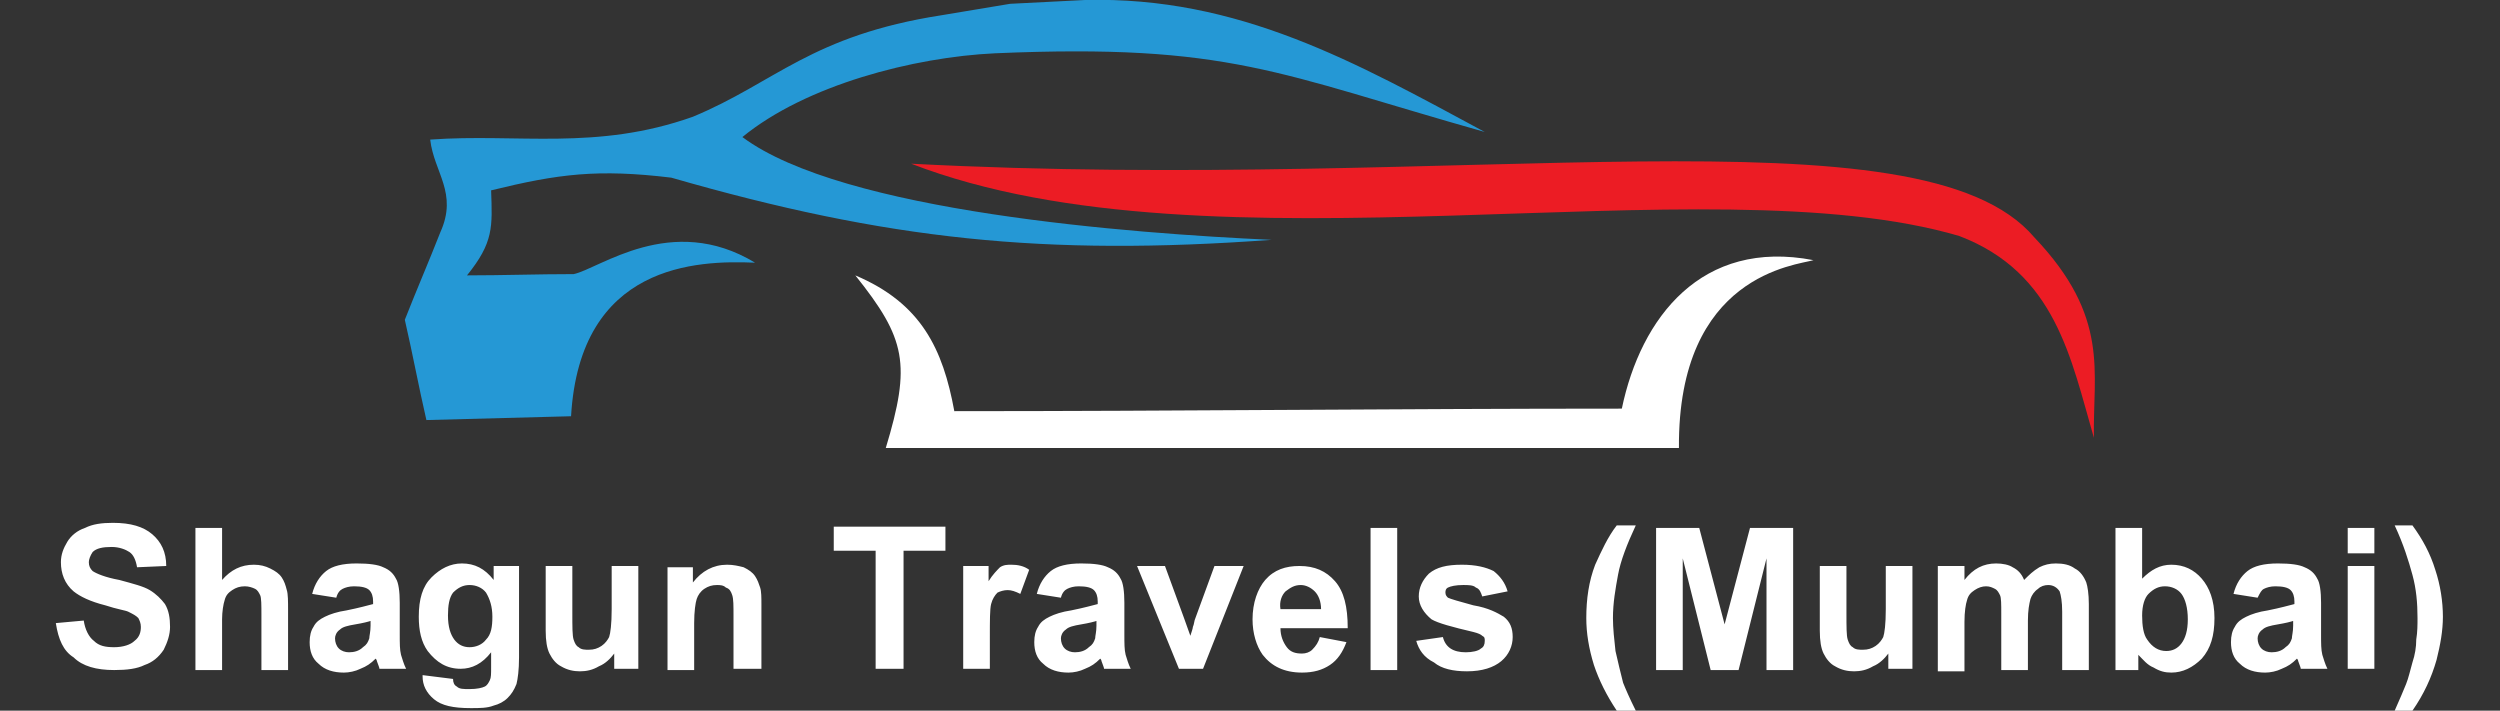 <?xml version="1.0" encoding="utf-8"?>
<!-- Generator: Adobe Illustrator 24.0.1, SVG Export Plug-In . SVG Version: 6.00 Build 0)  -->
<!DOCTYPE svg PUBLIC "-//W3C//DTD SVG 1.1//EN" "http://www.w3.org/Graphics/SVG/1.1/DTD/svg11.dtd">
<svg version="1.1" id="Layer_1" xmlns:x="http://ns.adobe.com/Extensibility/1.0/" xmlns:i="http://ns.adobe.com/AdobeIllustrator/10.0/" xmlns:graph="http://ns.adobe.com/Graphs/1.0/"
	 xmlns="http://www.w3.org/2000/svg" xmlns:xlink="http://www.w3.org/1999/xlink" x="0px" y="0px" width="197px" height="56px"
	 viewBox="0 0 197 56" style="enable-background:new 0 0 197 56;" xml:space="preserve">
<rect x="0" y="0" width="197" height="56" fill="#333333" stroke="none"/>
<style type="text/css">
	.st0{display:none;}
	.st1{fill-rule:evenodd;clip-rule:evenodd;fill:#2598D5;}
	.st2{fill-rule:evenodd;clip-rule:evenodd;fill:#EC1C24;}
	.st3{fill-rule:evenodd;clip-rule:evenodd;fill:#FFFFFF;}
	.st4{fill:#FFFFFF;}
</style>
<rect class="st0" width="197" height="56"/>
<g>
	<path class="st1" d="M33.6,33.1c-0.6-2.6-1.1-5.3-1.7-7.9c0.9-2.3,1.9-4.6,2.8-6.9c1.4-3.1-0.5-4.7-0.8-7.3
		c6.9-0.5,13.1,0.9,20.7-1.8c6.5-2.7,9.3-6.4,19.6-8l5.4-0.9L85.5,0c12.1-0.3,21.3,4.9,31.5,10.4c-16.3-4.6-20.1-7-38.6-6.2
		C72,4.5,63.5,6.7,58.5,10.8c7.9,5.9,30.7,7.6,41.7,8.1c-17.9,1.3-30.3,0-47.3-4.9c-5.8-0.7-8.9-0.3-14.2,1c0.1,2.9,0.2,4.1-1.9,6.7
		c2.8,0,5.6-0.1,8.4-0.1c2-0.4,7.7-4.9,14.3-0.9c-4.6-0.2-13.8,0.1-14.5,12.1C41.2,32.9,37.4,33,33.6,33.1z"/>
	<path class="st2" d="M71.8,12.9c43.7,2.3,79.6-4.7,88.5,5.8c6,6.3,4.6,10.6,4.7,15.8c-1.8-6.2-3-13-10.6-15.9
		C134.4,12.7,95.6,22.1,71.8,12.9z"/>
	<path class="st3" d="M69.8,35.3c20.7,0,41.8,0,62.5,0c-0.1-13.7,9.3-14.4,10.6-14.8c-8.8-1.7-13.6,4.5-15.1,11.7
		c-17.4,0-35.2,0.2-52.6,0.2c-0.9-4.9-2.6-8.5-7.8-10.7C71.4,26.7,71.8,28.7,69.8,35.3z"/>
</g>
<path class="st4" d="M188.7,56c0.4-0.9,0.7-1.6,0.9-2.1c0.2-0.5,0.3-1,0.5-1.7c0.2-0.6,0.3-1.2,0.3-1.8c0.1-0.6,0.1-1.2,0.1-1.7
	c0-1.2-0.1-2.3-0.4-3.4c-0.3-1.1-0.7-2.4-1.4-3.9h1.4c0.8,1.1,1.4,2.2,1.8,3.5c0.4,1.2,0.6,2.5,0.6,3.7c0,1.1-0.2,2.2-0.5,3.4
	c-0.4,1.4-1,2.7-1.9,4H188.7z M185,52.7v-8.1h2.1v8.1H185z M185,43.6v-2h2.1v2H185z M180.8,48.9c-0.3,0.1-0.7,0.2-1.3,0.3
	c-0.6,0.1-1,0.2-1.2,0.4c-0.3,0.2-0.4,0.5-0.4,0.7c0,0.3,0.1,0.6,0.3,0.8c0.2,0.2,0.5,0.3,0.8,0.3c0.4,0,0.8-0.1,1.1-0.4
	c0.3-0.2,0.4-0.4,0.5-0.7c0-0.2,0.1-0.5,0.1-1V48.9z M177.9,47.1l-1.9-0.3c0.2-0.8,0.6-1.4,1.1-1.8c0.5-0.4,1.3-0.6,2.4-0.6
	c1,0,1.7,0.1,2.1,0.3c0.5,0.2,0.8,0.5,1,0.9c0.2,0.3,0.3,1,0.3,1.9l0,2.5c0,0.7,0,1.2,0.1,1.6c0.1,0.3,0.2,0.7,0.4,1.1h-2.1
	c0-0.1-0.1-0.3-0.2-0.6c0-0.1-0.1-0.2-0.1-0.2c-0.4,0.4-0.7,0.6-1.2,0.8c-0.4,0.2-0.9,0.3-1.3,0.3c-0.8,0-1.5-0.2-2-0.7
	c-0.5-0.4-0.7-1-0.7-1.7c0-0.5,0.1-0.9,0.3-1.2c0.2-0.4,0.5-0.6,0.9-0.8c0.4-0.2,1-0.4,1.7-0.5c1-0.2,1.7-0.4,2.1-0.5v-0.2
	c0-0.4-0.1-0.7-0.3-0.9c-0.2-0.2-0.6-0.3-1.2-0.3c-0.4,0-0.7,0.1-0.9,0.2C178.2,46.5,178.1,46.7,177.9,47.1z M168.8,48.5
	c0,0.8,0.1,1.5,0.4,1.9c0.4,0.6,0.9,0.9,1.5,0.9c0.5,0,0.9-0.2,1.2-0.6c0.3-0.4,0.5-1,0.5-1.9c0-0.9-0.2-1.6-0.5-2
	c-0.3-0.4-0.8-0.6-1.3-0.6c-0.5,0-0.9,0.2-1.3,0.6C169,47.1,168.8,47.7,168.8,48.5z M166.7,52.7V41.6h2.1v4c0.7-0.7,1.4-1.1,2.3-1.1
	c1,0,1.8,0.4,2.4,1.1c0.6,0.7,1,1.7,1,3.1c0,1.4-0.3,2.4-1,3.2c-0.7,0.7-1.5,1.1-2.4,1.1c-0.5,0-0.9-0.1-1.4-0.4
	c-0.5-0.2-0.8-0.6-1.2-1v1.2H166.7z M152.8,44.6h2v1.1c0.7-0.9,1.5-1.3,2.5-1.3c0.5,0,1,0.1,1.3,0.3c0.4,0.2,0.7,0.5,0.9,1
	c0.4-0.4,0.7-0.7,1.2-1c0.4-0.2,0.8-0.3,1.3-0.3c0.6,0,1.1,0.1,1.5,0.4c0.4,0.2,0.7,0.6,0.9,1.1c0.1,0.3,0.2,0.9,0.2,1.7v5.2h-2.1
	v-4.6c0-0.8-0.1-1.3-0.2-1.6c-0.2-0.3-0.5-0.5-0.9-0.5c-0.3,0-0.6,0.1-0.8,0.3c-0.3,0.2-0.5,0.5-0.6,0.8c-0.1,0.4-0.2,0.9-0.2,1.7
	v3.9h-2.1v-4.4c0-0.8,0-1.3-0.1-1.5c-0.1-0.2-0.2-0.4-0.4-0.5c-0.2-0.1-0.4-0.2-0.7-0.2c-0.3,0-0.6,0.1-0.9,0.3
	c-0.3,0.2-0.5,0.4-0.6,0.8c-0.1,0.3-0.2,0.9-0.2,1.7v3.9h-2.1V44.6z M148.8,52.7v-1.2c-0.3,0.4-0.7,0.8-1.2,1
	c-0.5,0.3-1,0.4-1.5,0.4c-0.5,0-1-0.1-1.5-0.4c-0.4-0.2-0.7-0.6-0.9-1c-0.2-0.4-0.3-1-0.3-1.8v-5.1h2.1v3.7c0,1.1,0,1.8,0.1,2.1
	c0.1,0.3,0.2,0.5,0.4,0.6c0.2,0.2,0.5,0.2,0.8,0.2c0.4,0,0.7-0.1,1-0.3c0.3-0.2,0.5-0.5,0.6-0.7c0.1-0.3,0.2-1,0.2-2.2v-3.4h2.1v8.1
	H148.8z M130.5,52.7V41.6h3.4l2,7.6l2-7.6h3.4v11.2h-2.1v-8.8l-2.2,8.8h-2.2l-2.2-8.8l0,8.8H130.5z M128.9,56h-1.5
	c-0.8-1.2-1.4-2.4-1.8-3.6c-0.4-1.3-0.6-2.5-0.6-3.7c0-1.5,0.2-2.9,0.7-4.2c0.5-1.1,1-2.2,1.7-3.1h1.5c-0.7,1.5-1.2,2.8-1.4,3.9
	c-0.2,1.1-0.4,2.2-0.4,3.4c0,0.8,0.1,1.7,0.2,2.6c0.2,0.9,0.4,1.7,0.6,2.5C128.1,54.3,128.4,55,128.9,56z M111.6,50.5l2.1-0.3
	c0.1,0.4,0.3,0.7,0.6,0.9c0.3,0.2,0.7,0.3,1.2,0.3c0.5,0,1-0.1,1.2-0.3c0.2-0.1,0.3-0.3,0.3-0.6c0-0.2,0-0.3-0.2-0.4
	c-0.1-0.1-0.3-0.2-0.7-0.3c-1.7-0.4-2.8-0.7-3.3-1c-0.6-0.5-1-1.1-1-1.8c0-0.7,0.3-1.3,0.8-1.8c0.6-0.5,1.4-0.7,2.6-0.7
	c1.1,0,1.9,0.2,2.5,0.5c0.5,0.4,0.9,0.9,1.1,1.6l-2,0.4c-0.1-0.3-0.2-0.6-0.5-0.7c-0.2-0.2-0.6-0.2-1-0.2c-0.6,0-1,0.1-1.2,0.2
	c-0.2,0.1-0.2,0.3-0.2,0.4c0,0.2,0.1,0.3,0.2,0.4c0.2,0.1,0.9,0.3,2,0.6c1.2,0.2,1.9,0.6,2.4,0.9c0.5,0.4,0.7,0.9,0.7,1.6
	c0,0.7-0.3,1.4-0.9,1.9c-0.6,0.5-1.5,0.8-2.7,0.8c-1.1,0-2-0.2-2.6-0.7C112.2,51.8,111.8,51.2,111.6,50.5z M108,52.7V41.6h2.1v11.2
	H108z M104.1,48c0-0.6-0.2-1.1-0.5-1.4c-0.3-0.3-0.7-0.5-1.1-0.5c-0.5,0-0.8,0.2-1.2,0.5c-0.3,0.3-0.5,0.8-0.4,1.4H104.1z M104,50.2
	l2.1,0.4c-0.3,0.8-0.7,1.4-1.3,1.8c-0.6,0.4-1.3,0.6-2.2,0.6c-1.4,0-2.4-0.5-3.1-1.4c-0.5-0.7-0.8-1.7-0.8-2.8c0-1.3,0.4-2.4,1-3.1
	c0.7-0.8,1.6-1.1,2.7-1.1c1.2,0,2.1,0.4,2.8,1.2c0.7,0.8,1,2,1,3.7h-5.3c0,0.6,0.2,1.1,0.5,1.5c0.3,0.4,0.7,0.5,1.2,0.5
	c0.3,0,0.6-0.1,0.8-0.3C103.7,50.9,103.9,50.6,104,50.2z M92.9,52.7l-3.3-8.1h2.2l1.5,4.1l0.5,1.4c0.1-0.3,0.2-0.6,0.2-0.7
	c0.1-0.2,0.1-0.5,0.2-0.7l1.5-4.1H98l-3.2,8.1H92.9z M86.5,48.9c-0.3,0.1-0.7,0.2-1.3,0.3c-0.6,0.1-1,0.2-1.2,0.4
	c-0.3,0.2-0.4,0.5-0.4,0.7c0,0.3,0.1,0.6,0.3,0.8c0.2,0.2,0.5,0.3,0.8,0.3c0.4,0,0.8-0.1,1.1-0.4c0.3-0.2,0.4-0.4,0.5-0.7
	c0-0.2,0.1-0.5,0.1-1V48.9z M83.6,47.1l-1.9-0.3c0.2-0.8,0.6-1.4,1.1-1.8c0.5-0.4,1.3-0.6,2.4-0.6c1,0,1.7,0.1,2.1,0.3
	c0.5,0.2,0.8,0.5,1,0.9c0.2,0.3,0.3,1,0.3,1.9l0,2.5c0,0.7,0,1.2,0.1,1.6c0.1,0.3,0.2,0.7,0.4,1.1h-2.1c0-0.1-0.1-0.3-0.2-0.6
	c0-0.1-0.1-0.2-0.1-0.2c-0.4,0.4-0.7,0.6-1.2,0.8c-0.4,0.2-0.9,0.3-1.3,0.3c-0.8,0-1.5-0.2-2-0.7c-0.5-0.4-0.7-1-0.7-1.7
	c0-0.5,0.1-0.9,0.3-1.2c0.2-0.4,0.5-0.6,0.9-0.8c0.4-0.2,1-0.4,1.7-0.5c1-0.2,1.7-0.4,2.1-0.5v-0.2c0-0.4-0.1-0.7-0.3-0.9
	c-0.2-0.2-0.6-0.3-1.2-0.3c-0.4,0-0.7,0.1-0.9,0.2C83.9,46.5,83.7,46.7,83.6,47.1z M78,52.7h-2.1v-8.1h2v1.2
	c0.3-0.5,0.7-0.9,0.9-1.1c0.3-0.2,0.6-0.2,0.9-0.2c0.5,0,1,0.1,1.4,0.4l-0.7,1.9c-0.4-0.2-0.7-0.3-1-0.3c-0.3,0-0.6,0.1-0.8,0.2
	c-0.2,0.2-0.4,0.5-0.5,0.9C78,48,78,48.9,78,50.2V52.7z M69,52.7v-9.3h-3.3v-1.9h8.8v1.9h-3.3v9.3H69z M59.9,52.7h-2.1v-4.1
	c0-0.9,0-1.4-0.1-1.7c-0.1-0.3-0.2-0.5-0.5-0.6c-0.2-0.2-0.5-0.2-0.7-0.2c-0.4,0-0.7,0.1-1,0.3c-0.3,0.2-0.5,0.5-0.6,0.8
	c-0.1,0.3-0.2,1-0.2,1.9v3.7h-2.1v-8.1h2v1.2c0.7-0.9,1.6-1.4,2.7-1.4c0.5,0,0.9,0.1,1.3,0.2c0.4,0.2,0.7,0.4,0.9,0.7
	c0.2,0.3,0.3,0.6,0.4,0.9c0.1,0.3,0.1,0.8,0.1,1.4V52.7z M48.4,52.7v-1.2c-0.3,0.4-0.7,0.8-1.2,1c-0.5,0.3-1,0.4-1.5,0.4
	c-0.5,0-1-0.1-1.5-0.4c-0.4-0.2-0.7-0.6-0.9-1c-0.2-0.4-0.3-1-0.3-1.8v-5.1h2.1v3.7c0,1.1,0,1.8,0.1,2.1c0.1,0.3,0.2,0.5,0.4,0.6
	c0.2,0.2,0.5,0.2,0.8,0.2c0.4,0,0.7-0.1,1-0.3c0.3-0.2,0.5-0.5,0.6-0.7c0.1-0.3,0.2-1,0.2-2.2v-3.4h2.1v8.1H48.4z M35.3,48.5
	c0,0.9,0.2,1.5,0.5,1.9c0.3,0.4,0.7,0.6,1.2,0.6c0.5,0,1-0.2,1.3-0.6c0.4-0.4,0.5-1,0.5-1.8c0-0.8-0.2-1.4-0.5-1.9
	c-0.3-0.4-0.8-0.6-1.3-0.6c-0.5,0-0.9,0.2-1.3,0.6C35.4,47.1,35.3,47.7,35.3,48.5z M33.3,53.2l2.4,0.3c0,0.3,0.1,0.5,0.3,0.6
	c0.2,0.2,0.5,0.2,1,0.2c0.6,0,1-0.1,1.2-0.2c0.2-0.1,0.3-0.3,0.4-0.5c0.1-0.2,0.1-0.5,0.1-1l0-1.2c-0.7,0.9-1.5,1.3-2.4,1.3
	c-1.1,0-1.9-0.5-2.6-1.4c-0.5-0.7-0.7-1.6-0.7-2.7c0-1.4,0.3-2.4,1-3.1c0.7-0.7,1.5-1.1,2.4-1.1c1,0,1.8,0.4,2.5,1.3v-1.1h2v7.2
	c0,1-0.1,1.7-0.2,2.1c-0.2,0.5-0.4,0.8-0.7,1.1c-0.3,0.3-0.7,0.5-1.1,0.6c-0.5,0.2-1.1,0.2-1.8,0.2c-1.4,0-2.3-0.2-2.9-0.7
	c-0.6-0.5-0.9-1.1-0.9-1.8C33.3,53.4,33.3,53.4,33.3,53.2z M29.3,48.9c-0.3,0.1-0.7,0.2-1.3,0.3c-0.6,0.1-1,0.2-1.2,0.4
	c-0.3,0.2-0.4,0.5-0.4,0.7c0,0.3,0.1,0.6,0.3,0.8c0.2,0.2,0.5,0.3,0.8,0.3c0.4,0,0.8-0.1,1.1-0.4c0.3-0.2,0.4-0.4,0.5-0.7
	c0-0.2,0.1-0.5,0.1-1V48.9z M26.5,47.1l-1.9-0.3c0.2-0.8,0.6-1.4,1.1-1.8c0.5-0.4,1.3-0.6,2.4-0.6c1,0,1.7,0.1,2.1,0.3
	c0.5,0.2,0.8,0.5,1,0.9c0.2,0.3,0.3,1,0.3,1.9l0,2.5c0,0.7,0,1.2,0.1,1.6c0.1,0.3,0.2,0.7,0.4,1.1h-2.1c0-0.1-0.1-0.3-0.2-0.6
	c0-0.1-0.1-0.2-0.1-0.2c-0.4,0.4-0.7,0.6-1.2,0.8c-0.4,0.2-0.9,0.3-1.3,0.3c-0.8,0-1.5-0.2-2-0.7c-0.5-0.4-0.7-1-0.7-1.7
	c0-0.5,0.1-0.9,0.3-1.2c0.2-0.4,0.5-0.6,0.9-0.8c0.4-0.2,1-0.4,1.7-0.5c1-0.2,1.7-0.4,2.1-0.5v-0.2c0-0.4-0.1-0.7-0.3-0.9
	c-0.2-0.2-0.6-0.3-1.2-0.3c-0.4,0-0.7,0.1-0.9,0.2C26.8,46.5,26.6,46.7,26.5,47.1z M17.5,41.6v4.1c0.7-0.8,1.5-1.2,2.5-1.2
	c0.5,0,0.9,0.1,1.3,0.3c0.4,0.2,0.7,0.4,0.9,0.7c0.2,0.3,0.3,0.6,0.4,1c0.1,0.3,0.1,0.9,0.1,1.6v4.7h-2.1v-4.3c0-0.8,0-1.4-0.1-1.6
	c-0.1-0.2-0.2-0.4-0.4-0.5c-0.2-0.1-0.5-0.2-0.8-0.2c-0.4,0-0.7,0.1-1,0.3c-0.3,0.2-0.5,0.4-0.6,0.8c-0.1,0.3-0.2,0.9-0.2,1.5v4
	h-2.1V41.6H17.5z M4.4,49.1l2.2-0.2c0.1,0.7,0.4,1.3,0.8,1.6C7.8,50.9,8.3,51,9,51c0.7,0,1.3-0.2,1.6-0.5c0.4-0.3,0.5-0.7,0.5-1.1
	c0-0.3-0.1-0.5-0.2-0.7c-0.2-0.2-0.4-0.3-0.8-0.5c-0.2-0.1-0.9-0.2-1.8-0.5c-1.2-0.3-2-0.7-2.5-1.1c-0.7-0.6-1-1.4-1-2.3
	c0-0.6,0.2-1.1,0.5-1.6c0.3-0.5,0.8-0.9,1.4-1.1c0.6-0.3,1.3-0.4,2.2-0.4c1.4,0,2.4,0.3,3.1,0.9c0.7,0.6,1.1,1.4,1.1,2.5l-2.3,0.1
	c-0.1-0.6-0.3-1-0.6-1.2c-0.3-0.2-0.8-0.4-1.4-0.4c-0.7,0-1.2,0.1-1.5,0.4C7.1,43.8,7,44.1,7,44.3c0,0.3,0.1,0.5,0.3,0.7
	c0.3,0.2,1,0.5,2.1,0.7c1.1,0.3,1.9,0.5,2.4,0.8c0.5,0.3,0.9,0.7,1.2,1.1c0.3,0.5,0.4,1.1,0.4,1.8c0,0.6-0.2,1.2-0.5,1.8
	c-0.4,0.6-0.9,1-1.5,1.2c-0.6,0.3-1.4,0.4-2.4,0.4c-1.4,0-2.5-0.3-3.2-1C5,51.3,4.6,50.4,4.4,49.1z"/>
</svg>

